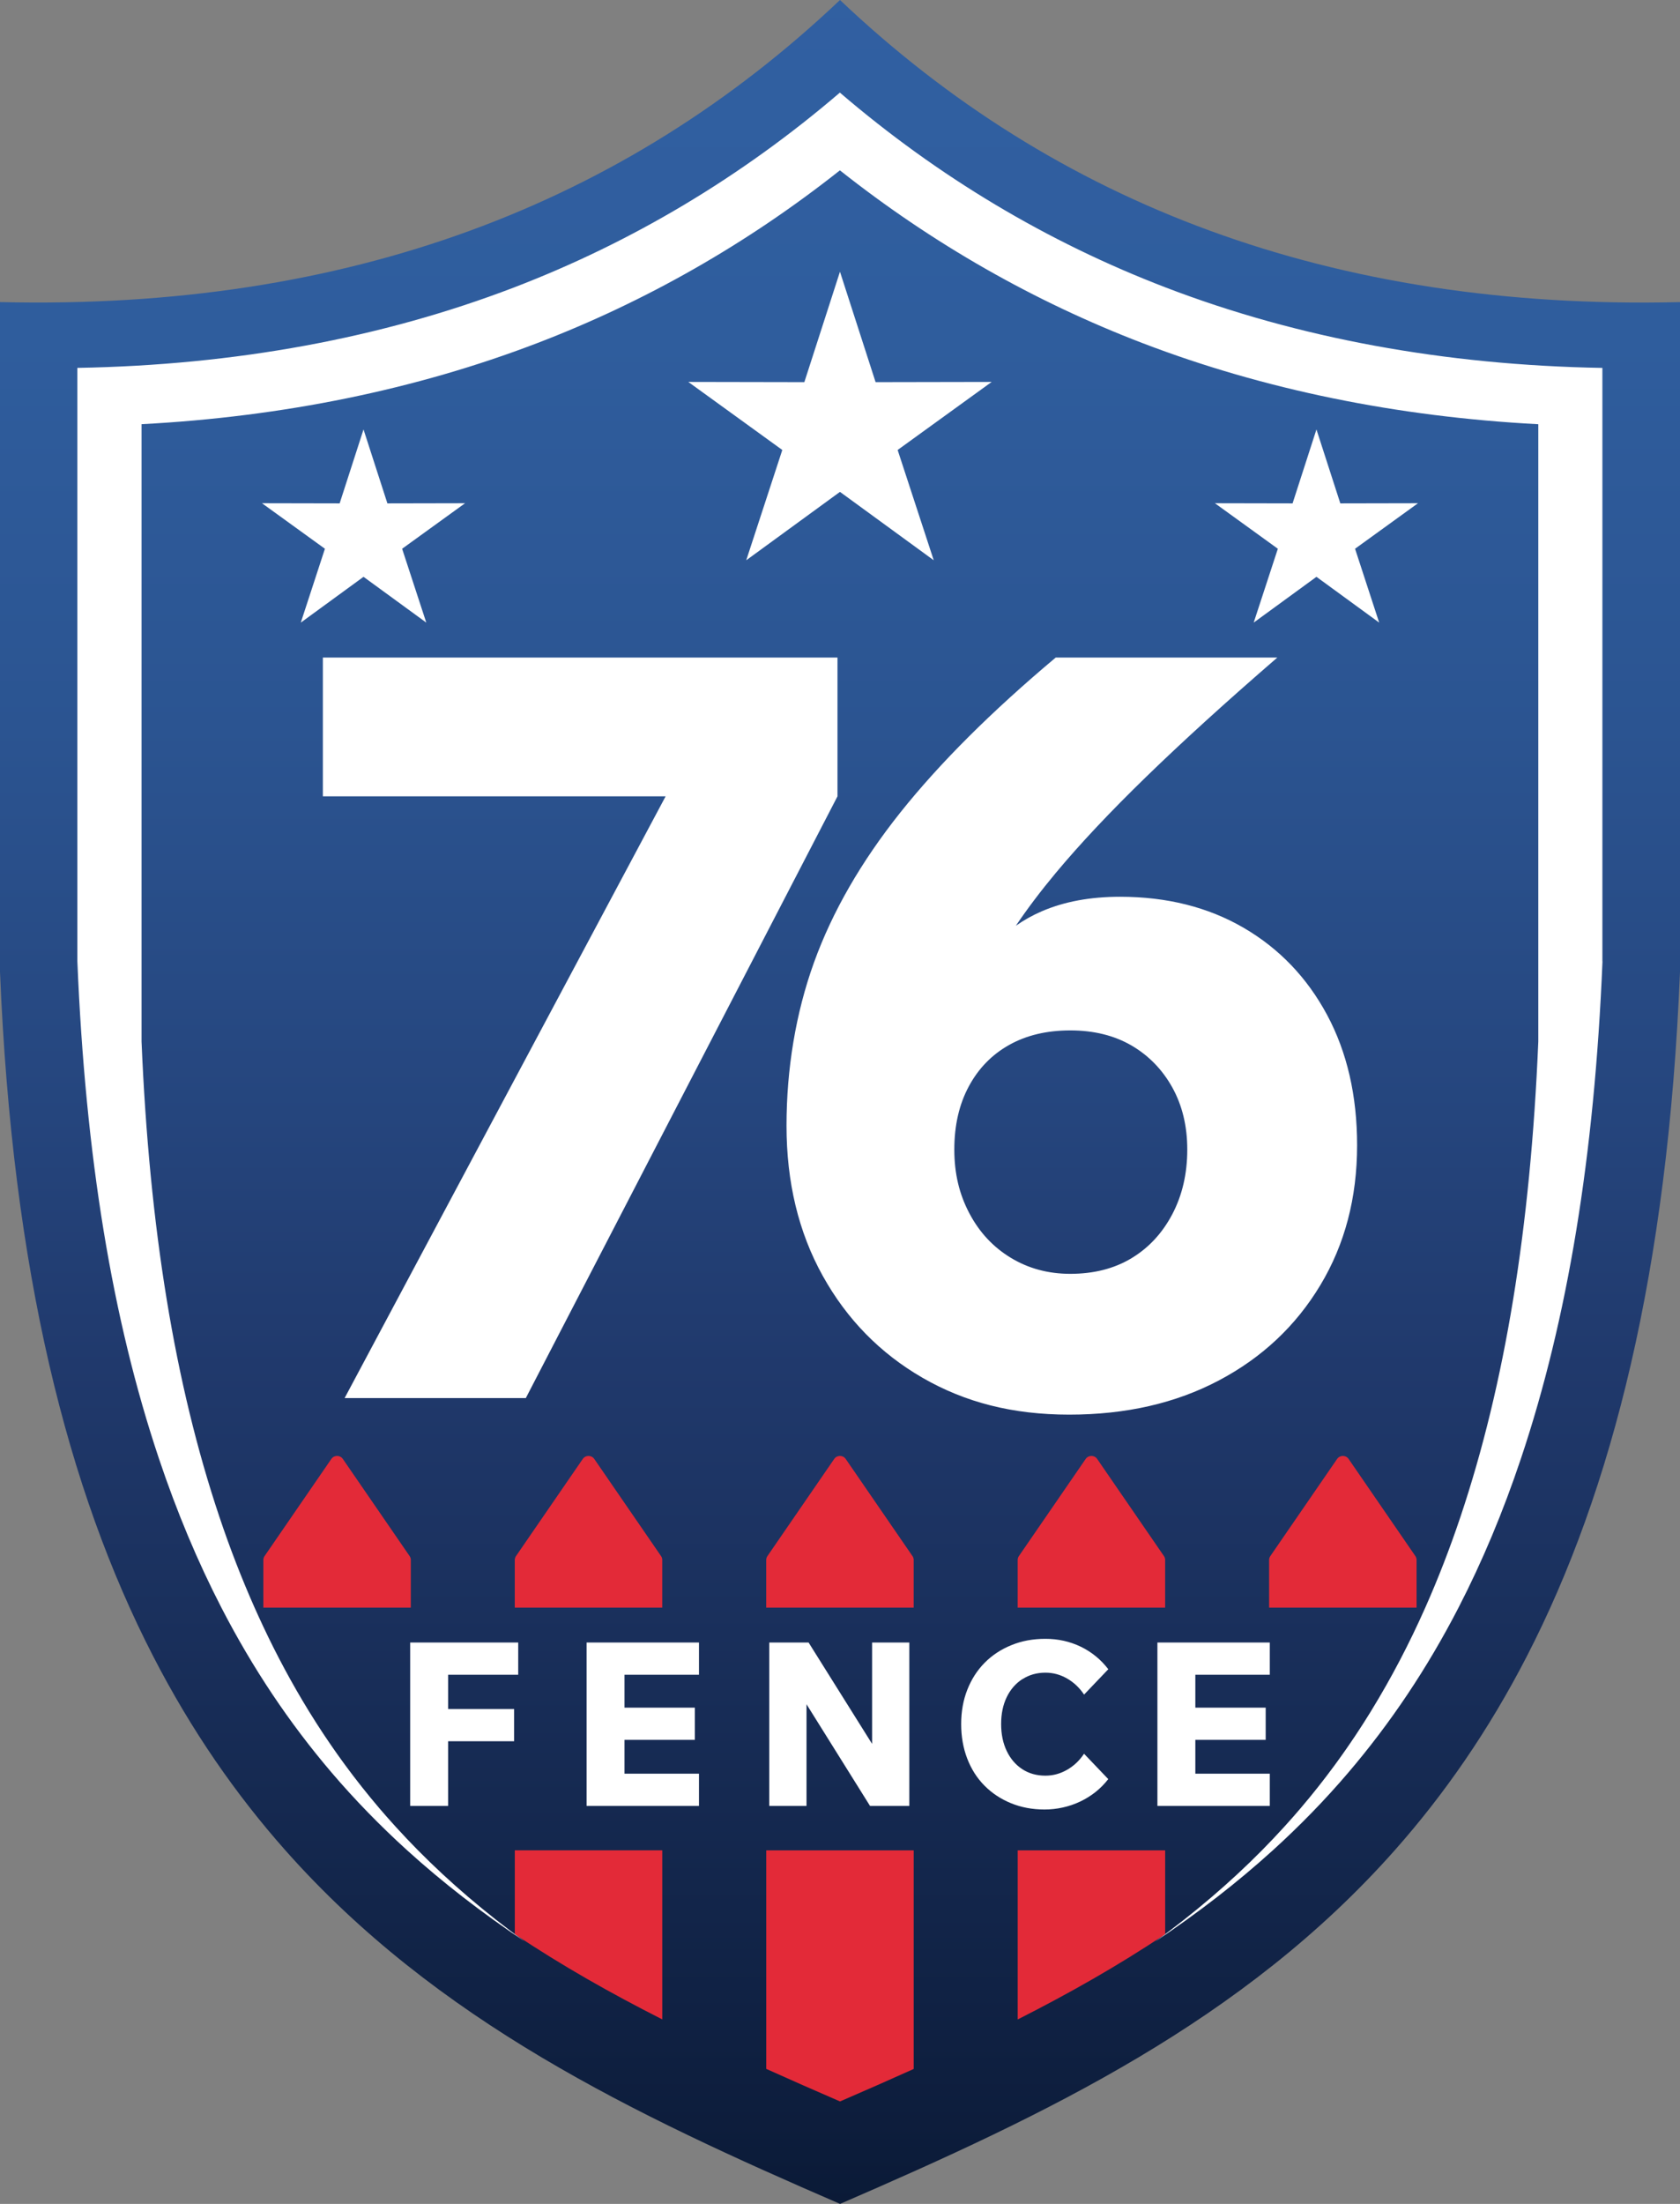 <svg xmlns="http://www.w3.org/2000/svg" xmlns:xlink="http://www.w3.org/1999/xlink" id="Layer_1" data-name="Layer 1" viewBox="88.37 4.84 541.82 710.62">
  <rect x="88.37" y="4.84" width="541.82" height="710.62" fill="#808080" stroke="none"/>
  <defs>
    <style>
      .cls-1 {
        fill: url(#linear-gradient);
      }

      .cls-2, .cls-3 {
        fill: #fff;
      }

      .cls-4 {
        fill: #e32a38;
      }

      .cls-3 {
        fill-rule: evenodd;
      }
    </style>
    <linearGradient id="linear-gradient" x1="359.28" y1="-10.26" x2="359.28" y2="724.99" gradientUnits="userSpaceOnUse">
      <stop offset="0" stop-color="#3160a2"/>
      <stop offset=".17" stop-color="#2f5d9d"/>
      <stop offset=".34" stop-color="#2b5491"/>
      <stop offset=".51" stop-color="#25457d"/>
      <stop offset=".62" stop-color="#20396c"/>
      <stop offset="1" stop-color="#0a1935"/>
    </linearGradient>
  </defs>
  <path class="cls-2" d="m359.28,8.32c-68.74,65.19-157.04,99.11-268.26,96.44v213.84c3.93,95.71,21.65,165.57,48.9,218.48,12.27,23.83,26.48,44.22,42.23,61.99,48.28,54.48,111.07,84.29,177.15,112.89,66.07-28.6,128.85-58.42,177.12-112.89,15.74-17.77,29.94-38.15,42.21-61.98,27.25-52.91,44.97-122.77,48.9-218.48V104.78c-111.22,2.67-199.53-31.26-268.26-96.46Z"/>
  <path class="cls-1" d="m359.28,4.84c-69.42,65.83-158.6,100.1-270.91,97.4v215.96c3.97,96.66,21.86,167.21,49.38,220.64,12.39,24.07,26.74,44.66,42.65,62.61,48.76,55.02,112.17,85.13,178.9,114.01,66.72-28.88,130.12-58.99,178.88-114.01,15.9-17.94,30.24-38.53,42.63-62.59,27.52-53.44,45.42-123.98,49.38-220.64V102.25c-112.32,2.7-201.5-31.57-270.91-97.41Zm245.91,309.99c-2.61,62.86-11.22,115.31-26.31,160.34-5.77,17.22-12.46,33.17-20.12,48.03-10.08,19.54-21.87,37.16-35.57,53.22-7.45,8.74-15.54,17.06-24.33,25.04-11.42,10.36-24.01,20.13-37.94,29.42,12.75-9.28,24.17-19.04,34.44-29.42,2.48-2.51,4.88-5.05,7.23-7.63.17-.19.35-.38.52-.58,1.56-1.73,3.11-3.47,4.61-5.24.97-1.13,1.92-2.28,2.87-3.43.34-.41.66-.82,1-1.23.6-.74,1.21-1.49,1.8-2.24.41-.52.81-1.04,1.22-1.56.51-.65,1.01-1.3,1.51-1.95.45-.59.89-1.18,1.33-1.77.44-.59.89-1.19,1.33-1.78.47-.64.94-1.29,1.41-1.94.39-.55.79-1.1,1.18-1.65.49-.7.99-1.4,1.47-2.1.35-.5.69-1,1.03-1.5.52-.76,1.03-1.52,1.55-2.29.29-.44.58-.88.87-1.32.55-.84,1.1-1.68,1.64-2.52.22-.35.44-.7.66-1.04.6-.94,1.2-1.89,1.78-2.84.12-.19.23-.38.35-.58,6.36-10.37,12.12-21.36,17.32-33.07,4.14-9.33,7.93-19.09,11.37-29.35,14.35-42.8,22.55-92.9,25.08-153.17v-199.05c-45.7-2.42-88.56-11.19-127.61-26.14-35.06-13.43-67.84-32.14-97.63-55.72-29.8,23.58-62.57,42.29-97.63,55.71-39.05,14.95-81.9,23.72-127.6,26.14v199.05c2.53,60.27,10.73,110.38,25.08,153.18,3.44,10.27,7.24,20.03,11.38,29.36.92,2.07,1.86,4.11,2.81,6.13h0s0,0,0,0c4.44,9.43,9.26,18.38,14.49,26.91.12.2.24.4.36.59.59.95,1.18,1.89,1.78,2.83.22.35.45.71.67,1.06.54.84,1.09,1.68,1.64,2.52.29.44.58.88.87,1.31.51.77,1.03,1.53,1.55,2.29.34.5.69,1,1.03,1.5.49.7.98,1.4,1.47,2.1.39.55.79,1.1,1.18,1.65.47.65.93,1.29,1.41,1.93.44.6.89,1.19,1.33,1.79.44.59.88,1.18,1.33,1.76.5.65,1.01,1.3,1.51,1.95.41.52.81,1.04,1.22,1.56.59.75,1.2,1.49,1.8,2.23.34.41.67.83,1,1.24.95,1.15,1.9,2.3,2.87,3.43,1.5,1.76,3.05,3.5,4.61,5.23.17.19.35.39.52.58,2.35,2.58,4.76,5.13,7.24,7.64,10.26,10.37,21.68,20.13,34.42,29.4-13.92-9.29-26.51-19.05-37.92-29.4-8.79-7.98-16.88-16.3-24.34-25.04-13.7-16.06-25.49-33.68-35.57-53.22-7.67-14.86-14.35-30.81-20.13-48.03-15.1-45.02-23.7-97.48-26.31-160.35V123.46c50.81-.88,98.1-9.58,140.69-25.88,38.26-14.65,73.58-35.76,105.23-62.88,31.64,27.12,66.96,48.24,105.23,62.89,42.58,16.31,89.88,25,140.69,25.88v191.35Z"/>
  <g>
    <polygon class="cls-3" points="359.27 92.45 370.76 128.06 408.19 127.99 377.87 149.93 389.51 185.49 359.27 163.44 329.04 185.49 340.67 149.93 310.36 127.99 347.78 128.06 359.27 92.45"/>
    <polygon class="cls-3" points="205.61 143.31 213.31 167.15 238.36 167.1 218.06 181.78 225.85 205.59 205.61 190.83 185.38 205.59 193.16 181.78 172.86 167.1 197.91 167.15 205.61 143.31"/>
    <polygon class="cls-3" points="512.94 143.31 505.24 167.15 480.19 167.1 500.49 181.78 492.7 205.59 512.94 190.83 533.17 205.59 525.39 181.78 545.69 167.1 520.64 167.15 512.94 143.31"/>
  </g>
  <path class="cls-2" d="m358.47,261.61l-100.52,194.03h-58.44l103.53-194.03h-110.54v-44.75h165.97v44.75Zm167.58,112.54c0,16.92-3.96,31.95-11.86,45.08-7.9,13.14-18.82,23.38-32.73,30.72-13.92,7.35-30,11.02-48.26,11.02s-33.56-3.96-47.25-11.85c-13.69-7.9-24.44-18.87-32.23-32.89-7.8-14.03-11.69-30.17-11.69-48.42s2.95-36.23,8.85-52.6c5.9-16.36,15.2-32.5,27.88-48.42,12.69-15.91,29.39-32.56,50.09-49.93h71.47c-16.48,14.25-30.56,27.05-42.24,38.4-11.69,11.35-21.43,21.71-29.22,31.06-4.8,5.76-9.09,11.43-12.87,17.02,2.57-1.8,5.35-3.37,8.37-4.67,7.23-3.12,15.64-4.68,25.21-4.68,15.14,0,28.44,3.34,39.91,10.02,11.46,6.68,20.42,16.03,26.88,28.05,6.45,12.02,9.69,26.05,9.69,42.08Zm-54.77,1.34c0-7.57-1.62-14.24-4.84-20.04-3.23-5.79-7.63-10.29-13.19-13.53-5.57-3.22-12.14-4.84-19.7-4.84s-14.14,1.56-19.7,4.68c-5.57,3.12-9.91,7.57-13.02,13.36-3.12,5.79-4.68,12.58-4.68,20.37s1.61,14.42,4.84,20.54c3.22,6.13,7.68,10.91,13.36,14.36,5.68,3.45,12.07,5.18,19.2,5.18,7.57,0,14.14-1.67,19.7-5.01,5.56-3.34,9.96-8.07,13.19-14.19,3.22-6.12,4.84-13.08,4.84-20.87Z"/>
  <path class="cls-4" d="m335.5,671.93c7.86,3.55,15.8,7.03,23.79,10.49,7.98-3.45,15.91-6.93,23.76-10.47v-70.49h-47.56v70.48Z"/>
  <path class="cls-4" d="m383.05,507.84c0-.46-.14-.9-.4-1.27l-21.53-31.31c-.89-1.3-2.81-1.3-3.71,0l-21.53,31.31c-.26.38-.4.82-.4,1.27v15.35h47.56v-15.35Z"/>
  <path class="cls-4" d="m301.96,507.84c0-.46-.14-.9-.4-1.27l-21.53-31.31c-.89-1.3-2.81-1.3-3.71,0l-21.53,31.31c-.26.38-.4.82-.4,1.27v15.35h47.56v-15.35Z"/>
  <path class="cls-4" d="m254.4,628.48c15.17,10.16,31.11,19.15,47.56,27.49v-54.52h-47.56v27.03Z"/>
  <path class="cls-4" d="m220.87,507.84c0-.46-.14-.9-.4-1.27l-21.53-31.31c-.89-1.3-2.81-1.3-3.71,0l-21.53,31.31c-.26.38-.4.82-.4,1.27v15.35h47.56v-15.35Z"/>
  <path class="cls-4" d="m416.59,655.99c16.45-8.34,32.38-17.33,47.56-27.49v-27.04h-47.56v54.54Z"/>
  <path class="cls-4" d="m464.15,507.84c0-.46-.14-.9-.4-1.27l-21.53-31.31c-.89-1.3-2.81-1.3-3.71,0l-21.53,31.31c-.26.38-.4.82-.4,1.27v15.35h47.56v-15.35Z"/>
  <path class="cls-4" d="m545.24,507.84c0-.46-.14-.9-.4-1.27l-21.53-31.31c-.89-1.3-2.81-1.3-3.71,0l-21.53,31.31c-.26.38-.4.82-.4,1.27v15.35h47.56v-15.35Z"/>
  <g>
    <polygon class="cls-2" points="220.66 587.13 232.89 587.13 232.89 566.28 254.18 566.28 254.18 555.89 232.89 555.89 232.89 544.84 255.5 544.84 255.5 534.45 220.66 534.45 220.66 587.13"/>
    <polygon class="cls-2" points="277.55 587.13 313.8 587.13 313.8 576.74 289.78 576.74 289.78 565.83 312.47 565.83 312.47 555.45 289.78 555.45 289.78 544.84 313.8 544.84 313.8 534.45 277.55 534.45 277.55 587.13"/>
    <polygon class="cls-2" points="369.63 567.13 349.15 534.45 336.47 534.45 336.47 587.13 348.48 587.13 348.48 554.36 368.96 587.13 381.64 587.13 381.64 534.45 369.63 534.45 369.63 567.13"/>
    <path class="cls-2" d="m418.11,546.27c2.16-1.4,4.64-2.1,7.44-2.1,2.46,0,4.78.63,6.96,1.88,2.18,1.25,4.01,2.98,5.49,5.19l7.81-8.18c-2.41-3.14-5.37-5.56-8.88-7.26-3.51-1.69-7.31-2.54-11.38-2.54s-7.64.67-10.98,2.03c-3.34,1.35-6.21,3.24-8.62,5.67-2.41,2.43-4.27,5.33-5.6,8.69-1.33,3.36-1.99,7.06-1.99,11.09s.65,7.74,1.95,11.12c1.3,3.39,3.15,6.3,5.56,8.73,2.41,2.43,5.25,4.32,8.55,5.67,3.29,1.35,6.9,2.03,10.83,2.03s7.92-.86,11.53-2.58c3.61-1.72,6.62-4.13,9.02-7.22l-7.81-8.18c-1.47,2.21-3.3,3.94-5.49,5.19-2.19,1.25-4.51,1.88-6.96,1.88-2.85,0-5.34-.7-7.48-2.1-2.14-1.4-3.81-3.35-5.01-5.86-1.2-2.51-1.8-5.4-1.8-8.69s.6-6.18,1.8-8.66c1.2-2.48,2.88-4.42,5.05-5.82Z"/>
    <polygon class="cls-2" points="497.89 544.84 497.89 534.45 461.65 534.45 461.65 587.13 497.89 587.13 497.89 576.74 473.88 576.74 473.88 565.83 496.57 565.83 496.57 555.45 473.88 555.45 473.88 544.84 497.89 544.84"/>
  </g>
</svg>
